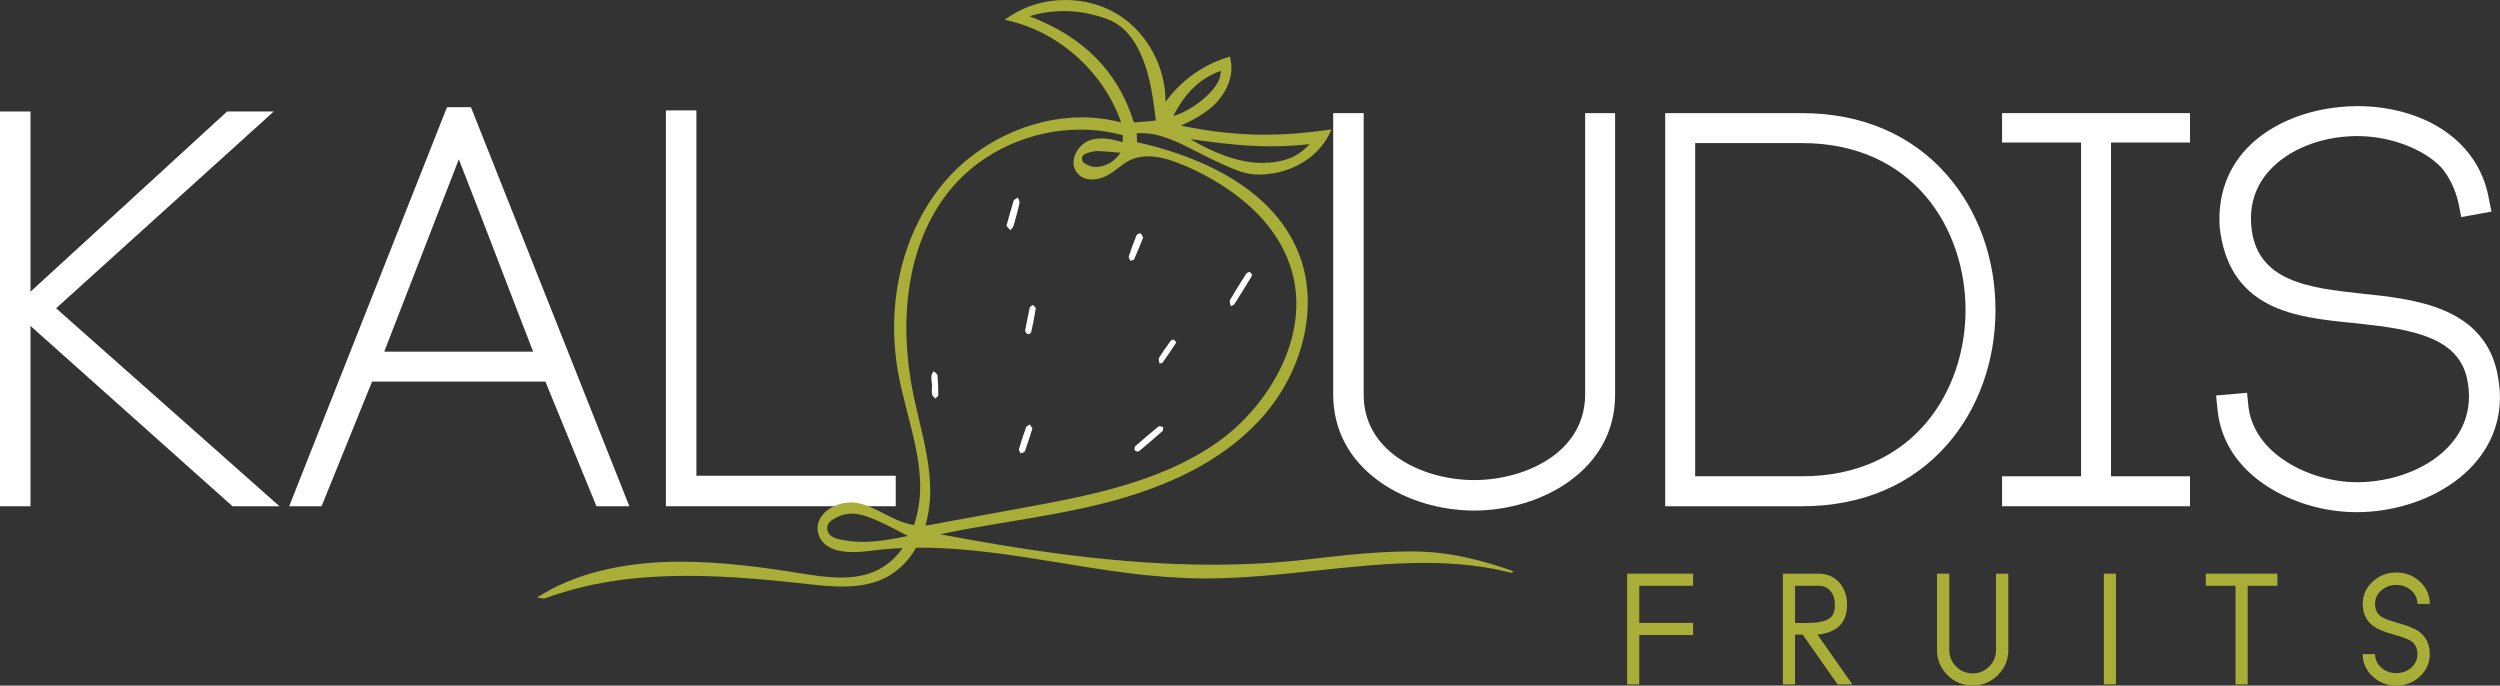 <?xml version="1.0" encoding="UTF-8"?>
<svg id="Layer_2" data-name="Layer 2" xmlns="http://www.w3.org/2000/svg" viewBox="0 0 1903.42 521.97">
  <rect x="0" y="0" width="1903.42" height="521.97" fill="#333333" stroke="none"/>
  <defs>
    <style>
      .cls-1 {
        fill: #fff;
      }

      .cls-2 {
        fill: #a8ae37;
      }
    </style>
  </defs>
  <g id="Layer_1-2" data-name="Layer 1">
    <polygon class="cls-1" points="177.02 385.44 16.36 242.03 16.36 228.36 172.88 84.89 208.43 84.89 42.72 234.71 212.79 385.44 177.02 385.44"/>
    <rect class="cls-1" y="84.89" width="23.22" height="300.56"/>
    <path class="cls-1" d="M454.12,385.44l-38.87-94.9h-131.97l-38.45,94.9h-24.66l120.16-303.83h18.24l120.59,303.83h-25.06ZM405.93,267.73c-8.34-21.4-16.5-42.68-24.43-63.34-10.4-27.11-21.09-54.98-32.17-83.09l-56.78,146.43h113.37Z"/>
    <polygon class="cls-1" points="507 385.44 507 84.06 530.22 84.06 530.22 362.22 681.98 362.22 681.98 385.44 507 385.44"/>
    <path class="cls-1" d="M1122.36,388.72c-26.11,0-52.3-7.99-71.87-21.93-23.19-16.52-35.45-39.54-35.45-66.59V86.12h23.22v214.49c0,24.84,14.44,39.94,26.56,48.23,15.47,10.58,36.44,16.66,57.54,16.66s42.41-6.09,57.9-16.7c12.14-8.32,26.62-23.5,26.62-48.59V86.12h22.81v214.49c0,26.88-12.26,49.78-35.47,66.24-19.59,13.9-45.79,21.87-71.87,21.87Z"/>
    <path class="cls-1" d="M1267.83,385.44V86.12h104.06c45.33,0,83.53,16.29,110.48,47.12,23.82,27.25,36.93,63.74,36.93,102.74s-13.12,75.61-36.95,102.72c-26.88,30.58-65.08,46.75-110.46,46.75h-104.06ZM1371.9,362.63c85.61,0,124.6-65.65,124.6-126.65s-38.99-127.05-124.6-127.05h-81.25v253.7h81.25Z"/>
    <polygon class="cls-1" points="1524.32 385.44 1524.32 362.63 1584.45 362.63 1584.45 108.51 1524.32 108.51 1524.32 86.12 1667.4 86.12 1667.4 108.51 1607.26 108.51 1607.26 362.63 1667.4 362.63 1667.4 385.44 1524.32 385.44"/>
    <path class="cls-1" d="M1794.05,389.95c-23.4,0-47.78-6.94-66.9-19.05-22.87-14.48-36.27-34.71-38.76-58.5l-1.12-11.3,23.57-2.04,1.09,10.96c2.78,21.01,17.52,34.35,29.41,41.85,15.16,9.56,35.01,15.27,53.12,15.27,41.95,0,85.33-24.42,85.33-65.3,0-4.61-.47-8.94-1.48-13.63-6.81-31.32-41.42-37.5-82.57-41.88l-4.46-.45c-22-2.22-44.74-4.52-63.54-14.02-22.27-11.26-34.61-30.53-37.72-58.9l-.02-.16v-.16c-1.49-23.03,5.58-43.57,20.43-59.41,19.04-20.3,50.75-32.42,84.82-32.42,23.27,0,45.61,5.98,62.9,16.84,19.7,12.37,32.33,30.47,36.54,52.33l2.24,11.13-22.99,4.18-2.19-10.86c-2.3-10.31-7.29-20.5-13.37-27.29-14.04-14.3-39.07-23.53-63.83-23.53-.54,0-1.08,0-1.62.01-26.23.48-50.52,10.25-64.96,26.14-10.5,11.55-15.2,25.5-13.97,41.47,3.23,43.45,44.33,47.96,84.08,52.33l.41.05c21.25,2.11,43.62,4.83,62.07,12.64,22.39,9.48,35.68,24.81,40.62,46.87l.05.24c1.34,7.12,2.17,12.76,2.17,18.9,0,54.9-55.61,87.7-109.37,87.7Z"/>
    <path class="cls-2" d="M408.85,454.98c28.36-18.56,66.7-27.33,109.27-27.33,31.81,0,63.4,4.38,90.12,8.66,10.04,1.61,21.43,3.43,32.18,3.43s19.7-1.81,27.4-5.54c7.65-3.71,14.15-9.39,19.39-16.93-8.74.37-17.33,1.12-25.61,2.23-4.22.56-8.21.85-11.87.85-19.27,0-25.22-7.93-26.81-14.58-1.14-4.77-.05-9.44,3.15-13.5,4.68-5.93,13.25-9.76,21.86-9.76,1.78,0,3.52.17,5.16.51,7.32,1.5,13.95,4.91,20.37,8.22,5.7,2.94,11.08,5.71,16.94,7.28,1.94.52,3.76.91,5.51,1.17,3.62-10.74,5.2-22.72,4.55-34.78-.91-16.94-5.25-33.79-9.45-50.09-2.67-10.36-5.43-21.08-7.32-31.8-9.38-53.27,3.85-107.29,35.39-144.48,25.74-30.35,65.77-49.2,104.47-49.2,10.31,0,20.4,1.3,30.05,3.88-12.92-37.22-45.23-67.17-83.44-76.95l-5.24-1.34,4.54-2.94c12.08-7.84,26.47-11.99,41.6-11.99s29.24,4.07,41.25,11.77c21.74,13.96,35.31,40.05,35.05,65.87,11.4-15.82,27.95-27.92,46.56-33.8l2.49-.79.54,2.55c2.45,11.5-2.48,24.72-12.86,34.51-7.26,6.84-16.29,11.57-24.98,15.55,23.44,4.75,43.41,6.89,63.9,6.89,14.54,0,29.72-1.12,46.39-3.42l4.44-.61-1.99,4.02c-7.57,15.26-24.06,26.56-43.03,29.52-3.7.58-7,.86-10.07.86-10.37,0-17.43-3.18-28.13-8-1.03-.46-2.1-.95-3.21-1.44-5.15-2.3-10.33-4.97-15.34-7.55-13.91-7.17-28.29-14.59-43.09-14.59-1.17,0-2.33.05-3.49.14l.2,6.79c37.63,8.27,101.78,30.14,123.29,85.08,15.68,40.07,3.23,91.35-30.98,127.61-27.43,29.07-66.66,49.6-119.95,62.78-23.23,5.74-47.18,9.74-70.35,13.6-17.09,2.85-34.66,5.78-51.94,9.42,62.43,11.8,134.8,23.18,207.52,23.18,25.22,0,49.79-1.39,73.05-4.13,26.72-3.15,52.83-5.97,78.47-5.97,29.62,0,55.36,7.27,77.76,15.18l-1.83,1.11c-19.89-5.09-41.6-7.56-66.35-7.56-27.27,0-55.39,3-82.58,5.89-27.5,2.93-55.94,5.96-83.85,5.96-1.24,0-2.48,0-3.72-.02-36.73-.36-72.47-6.21-107.05-11.87-34.67-5.67-70.52-11.54-106.38-11.54-1.11,0-2.22,0-3.32.02-5.65,9.87-13.1,17.33-22.15,22.21-9.31,5.01-20.14,7.35-34.06,7.35-8.42,0-16.93-.86-24.92-1.74-28.12-3.09-60.78-6.39-92.57-6.39-42.21,0-76.24,5.23-109.48,17.31l-5.44-.77ZM648.45,391.06c-3.81,0-7.45.85-10.79,2.52-5.41,2.7-8.26,4.97-7.82,9.2.42,4.12,3.27,6.48,9.52,7.89,5.61,1.26,11.36,1.88,17.61,1.88,11.33,0,22.68-2.05,34.26-4.46-.51-.27-1.02-.54-1.53-.81-5.32-2.83-10.34-5.5-15.43-7.98-5.89-2.87-10.79-4.91-15.4-6.43-3.67-1.21-7.18-1.82-10.42-1.82ZM822.59,98.7c-37.4,0-73.78,16.3-97.31,43.6-32.08,37.22-42.91,95.12-29.71,158.85,1.29,6.21,2.78,12.53,4.23,18.64,4.19,17.68,8.53,35.96,8.45,54.5-.03,8.77-1.29,17.59-3.66,25.73,3.54-.26,7.09-.96,11.33-1.8,1.7-.34,3.5-.69,5.45-1.05l56.25-10.29c48.81-8.93,104.13-19.05,147.86-49.15,40.35-27.77,73.1-82.34,57.61-132.9-13.54-44.21-56.9-68.41-81.53-78.91-11.05-4.7-19.81-6.9-27.56-6.9-5.13,0-9.81,1.02-13.89,3.04-3.1,1.53-5.86,3.63-8.79,5.85-2.68,2.03-5.45,4.13-8.52,5.79-3.53,1.91-7.53,2.96-11.25,2.96-4.58,0-8.4-1.56-11.05-4.51-2.86-3.19-3.8-7.48-2.65-12.09,1.48-5.89,6.2-11.2,11.74-13.2,2.8-1.01,5.76-1.5,9.05-1.5,5.33,0,10.65,1.3,16.04,2.92l.26-5.28c-10.37-2.87-21.24-4.32-32.35-4.32ZM835.63,115.02c-1.6,0-3.45.28-5.51.84-4.32,1.17-6.15,2.07-6.31,4.65-.18,2.8,1.58,4,5.84,5.81.64.27,1.31.47,1.94.56.91.14,1.85.21,2.79.21,7.35,0,14.5-4.23,18.67-10.82-.8-.07-1.6-.13-2.39-.2-4.96-.41-9.64-.8-14.36-1.04-.22-.01-.44-.02-.66-.02ZM906.3,105.9c15.35,9.3,36.11,18.14,54.18,18.14.3,0,.6,0,.9,0,12.81-.22,22.21-2.97,29.6-8.63,2.19-1.68,4.18-3.6,6.2-5.65-9.98,1.11-19.65,1.65-29.36,1.65-20.54,0-39.17-2.35-61.53-5.5ZM863.06,92.66c.16.19.56.46.79.54,4.41-.26,8.88-.71,13.62-1.17.84-.08,1.69-.17,2.55-.25-.08-.68-.16-1.34-.24-1.99-.34-2.81-.67-5.47-1.02-8.07-2.27-16.42-5.05-29.97-11.27-42.75-6.31-12.98-14.35-20.85-25.28-24.76-10.75-3.85-21.61-5.8-32.27-5.8-7.45,0-15,.95-22.42,2.83-1.21.31-2.42.71-3.66,1.15,41.26,15.73,67.2,42.02,79.21,80.26ZM929.59,53.91c-15.68,5.58-26.83,16.13-36.32,34.36,13.32-3.42,31.56-17.7,35.21-28.44.58-1.71.83-3.65,1.11-5.89,0,0,0-.02,0-.03Z"/>
    <g>
      <path class="cls-2" d="M1238.86,436.77h50.2v9.24h-40.96v28.25h40.96v9.24h-40.96v37.6h-9.24v-84.34Z"/>
      <path class="cls-2" d="M1366.69,483.15v37.95h-9.24v-84.34h27.09c6.7,0,12.07,2.37,16.12,7.11,3.5,4.2,5.37,9.26,5.6,15.19.27,7.36-1.56,13.07-5.49,17.16-3.74,3.85-9.4,6.18-16.98,6.99l26.57,37.89h-11.26l-26.63-37.95h-5.78ZM1375.18,474.32c9.74,0,16.06-1.5,18.95-4.51,2.12-2.2,3.08-5.64,2.89-10.34-.12-3.62-1.12-6.64-3-9.07-2.23-2.93-5.39-4.39-9.47-4.39h-17.85v28.31h8.49Z"/>
      <path class="cls-2" d="M1519.71,436.77h9.36v58.05c0,7.51-2.66,13.9-7.97,19.18-5.31,5.28-11.71,7.91-19.18,7.91s-13.86-2.64-19.18-7.91c-5.31-5.31-7.97-11.71-7.97-19.18v-58.05h9.36v58.1c0,4.9,1.73,9.1,5.2,12.6,3.5,3.47,7.7,5.2,12.59,5.2s9.09-1.73,12.59-5.2c3.47-3.51,5.2-7.71,5.2-12.6v-58.1Z"/>
      <path class="cls-2" d="M1601.79,436.77h9.24v84.34h-9.24v-84.34Z"/>
      <path class="cls-2" d="M1733.95,436.77v9.24h-22.64v75.09h-9.24v-75.09h-22.64v-9.24h54.53Z"/>
      <path class="cls-2" d="M1835.85,449.53c-3.16-2.77-6.95-4.16-11.38-4.16s-8.32,1.39-11.44,4.16c-3.16,2.81-4.74,6.22-4.74,10.22,0,4.27,1.5,7.47,4.51,9.59,2.16,1.54,6.41,3.18,12.77,4.91,7.51,2.04,12.88,4.24,16.12,6.58,5.51,4.01,8.26,9.74,8.26,17.21,0,6.62-2.48,12.27-7.45,16.92-5.01,4.66-11.01,6.99-18.02,6.99s-13.11-2.33-18.08-6.99c-5.01-4.66-7.51-10.3-7.51-16.92h9.42c0,4.04,1.58,7.47,4.74,10.28,3.12,2.77,6.93,4.16,11.44,4.16s8.22-1.39,11.38-4.16c3.12-2.81,4.68-6.24,4.68-10.28,0-4.35-1.5-7.6-4.51-9.76-2.16-1.54-6.47-3.2-12.94-4.97-7.47-2.04-12.79-4.22-15.94-6.53-5.51-3.97-8.26-9.65-8.26-17.04,0-6.58,2.5-12.21,7.51-16.87,4.97-4.66,10.99-6.99,18.08-6.99s13.02,2.33,18.02,6.99c4.97,4.66,7.45,10.28,7.45,16.87h-9.42c0-4-1.56-7.41-4.68-10.22Z"/>
    </g>
    <path class="cls-1" d="M937.09,233.09c-.29-1.82-1.21-3.66-.64-4.63,3.94-6.8,8.15-13.45,12.41-20.05.48-.75,2.09-1.51,2.75-1.23.82.35,1.93,2.19,1.66,2.64-4.44,7.44-9.07,14.78-13.7,22.11-.22.35-.87.43-2.48,1.17Z"/>
    <path class="cls-1" d="M865.83,343.88c-.57-.31-1.77-.59-1.86-1.08-.19-1.01-.18-2.58.44-3.13,5.78-5.11,11.66-10.12,17.67-14.96.66-.53,2.34.22,3.55.37-.16,1.07.07,2.6-.55,3.15-5.77,5.13-11.69,10.09-17.59,15.07-.35.3-.93.33-1.66.56Z"/>
    <path class="cls-1" d="M766.3,171.92c1.89-6.76,3.49-12.93,5.43-18.99.35-1.08,2.11-1.72,3.22-2.56.46,1.41,1.56,2.96,1.28,4.21-1.31,5.89-2.9,11.72-4.6,17.51-.35,1.18-1.59,2.1-2.43,3.15-.97-1.11-1.94-2.21-2.9-3.32Z"/>
    <path class="cls-1" d="M780.43,252.13c1.27-6.51,2.3-12.26,3.59-17.95.19-.82,1.6-1.37,2.45-2.04.75.95,2.24,2.01,2.12,2.82-.95,6.09-2.16,12.14-3.51,18.15-.15.64-2.02,1.54-2.66,1.28-.96-.39-1.54-1.71-1.98-2.26Z"/>
    <path class="cls-1" d="M786.04,326.27c-2.04,6.3-3.75,11.89-5.76,17.36-.29.8-2.05,1.07-3.14,1.58-.48-1.11-1.59-2.39-1.33-3.29,1.61-5.61,3.43-11.17,5.44-16.65.34-.93,1.92-1.4,2.92-2.09.7,1.15,1.4,2.3,1.87,3.07Z"/>
    <path class="cls-1" d="M870.36,180.89c-2.33,5.69-4.48,11.15-6.87,16.49-.31.69-1.89.82-2.88,1.2-.43-1.11-1.48-2.41-1.19-3.28,1.75-5.42,3.7-10.78,5.84-16.06.34-.84,2.21-1.8,2.98-1.54.88.3,1.32,1.89,2.12,3.19Z"/>
    <path class="cls-1" d="M709.76,294.38c-.25-2.66-.73-5.32-.65-7.97.04-1.31,1.12-2.58,1.73-3.87,1,1.06,2.74,2.04,2.87,3.2.53,4.96.7,9.97.7,14.96,0,.93-1.42,1.85-2.18,2.78-.89-1.02-2.28-1.93-2.54-3.09-.43-1.91-.12-3.98-.12-5.99.07,0,.13,0,.2-.01Z"/>
    <path class="cls-1" d="M882.79,276.67c-.16-1.43-.94-3.21-.36-4.16,2.67-4.38,5.67-8.57,8.67-12.74.48-.67,1.83-1.45,2.33-1.22.91.41,2.27,2.06,2.09,2.33-3.39,5.23-6.96,10.34-10.54,15.45-.13.19-.63.12-2.2.35Z"/>
  </g>
</svg>